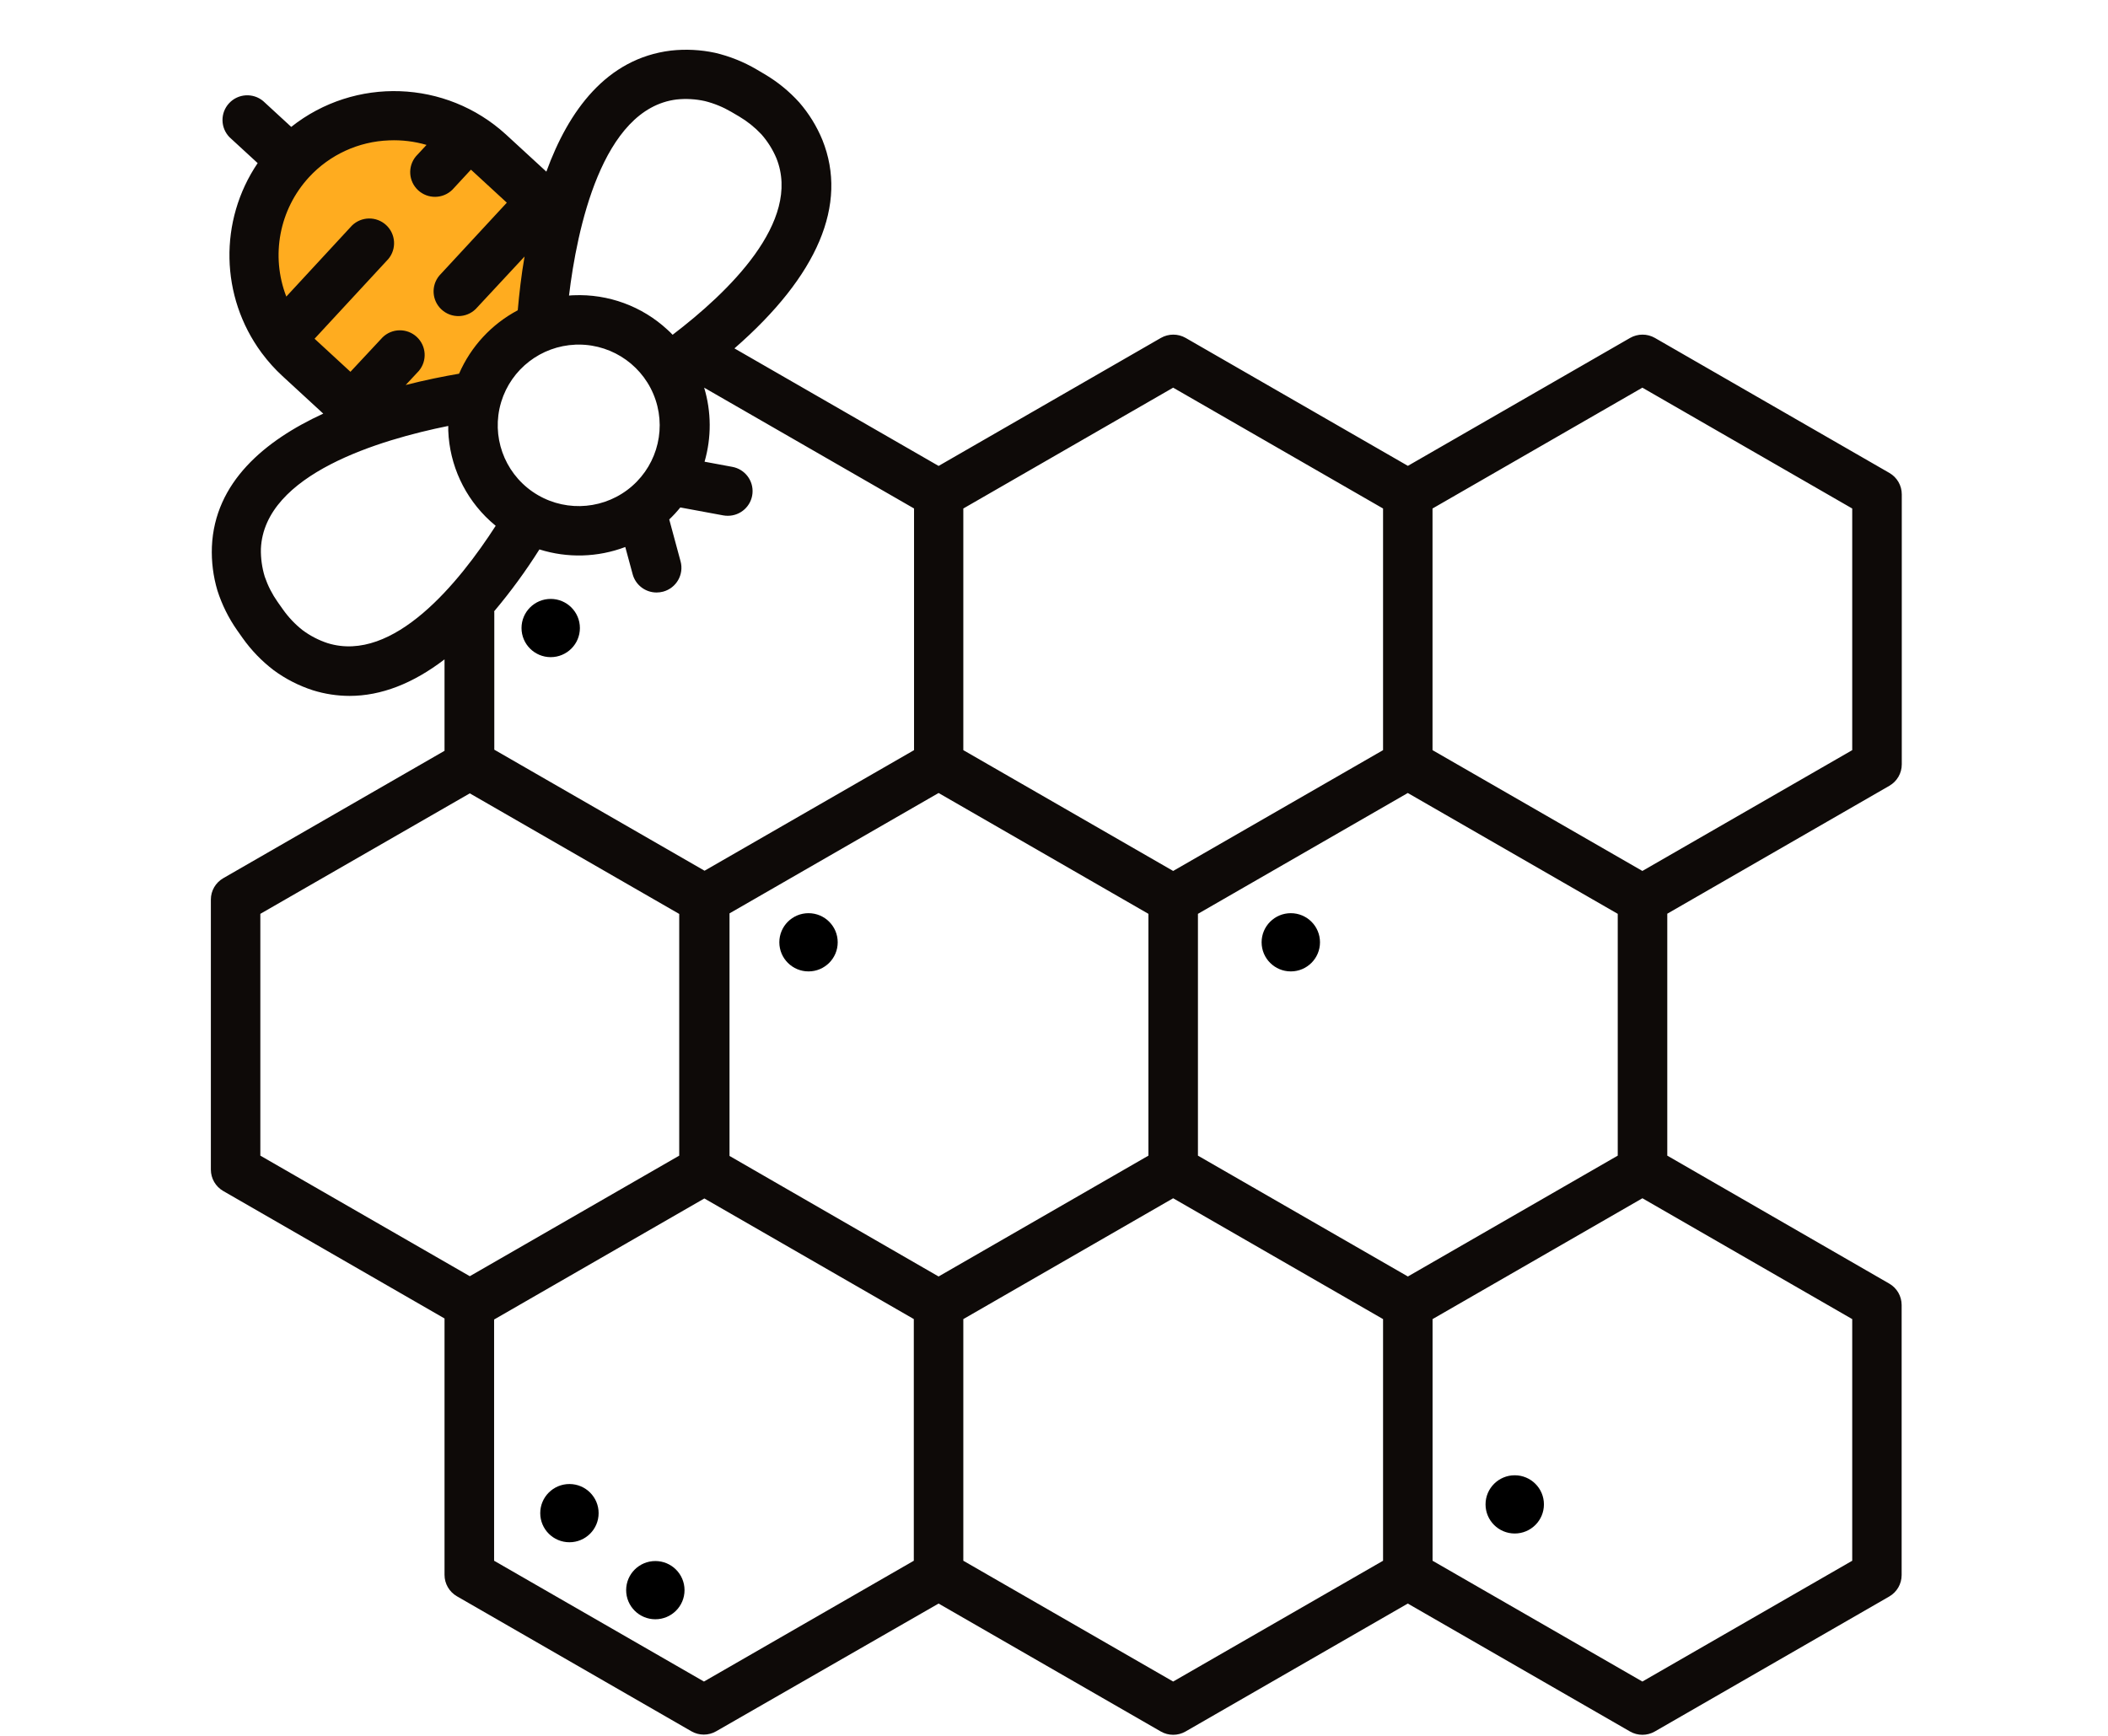 <?xml version="1.0" encoding="UTF-8"?>
<svg width="170px" height="140px" viewBox="0 0 170 140" version="1.1" xmlns="http://www.w3.org/2000/svg" xmlns:xlink="http://www.w3.org/1999/xlink">
    <!-- Generator: Sketch 48.2 (47327) - http://www.bohemiancoding.com/sketch -->
    <title>Натур</title>
    <desc>Created with Sketch.</desc>
    <defs></defs>
    <g id="Symbols" stroke="none" stroke-width="1" fill="none" fill-rule="evenodd">
        <g id="Натур" fill-rule="nonzero">
            <g transform="translate(17, 4)">
                <path d="M5.995,8.285 C10.388,3.558 17.784,3.257 22.549,7.61 L28.062,12.676 C32.795,17.055 16.952,34.2 12.188,29.848 L6.675,24.78 C1.941,20.402 1.638,13.035 5.995,8.285 Z" id="Shape" fill="#FFAC1F"></path>
                <path d="M135.37,59.375 C135.988,59.019 136.369,58.361 136.369,57.649 L136.369,35.867 C136.369,35.156 135.988,34.499 135.37,34.143 L116.459,23.253 C115.841,22.9 115.081,22.9 114.462,23.253 L96.539,33.572 L78.617,23.253 C77.999,22.9 77.24,22.9 76.622,23.253 L58.694,33.578 L42.229,24.098 C48.957,18.235 51.407,12.479 49.322,7.286 C48.869,6.184 48.239,5.162 47.457,4.261 C46.648,3.365 45.707,2.597 44.666,1.984 L44.019,1.602 C42.977,0.99 41.848,0.537 40.671,0.26 C39.501,0.009 38.297,-0.052 37.107,0.08 C31.913,0.715 28.85,4.927 27.061,9.844 L23.798,6.843 C18.961,2.424 11.622,2.166 6.486,6.234 L4.222,4.149 C3.405,3.469 2.197,3.546 1.474,4.326 C0.752,5.105 0.769,6.312 1.513,7.071 L3.779,9.156 C0.637,13.803 0.759,19.918 4.083,24.438 L4.131,24.501 C4.622,25.16 5.173,25.772 5.777,26.329 L9.069,29.36 C4.36,31.524 0.304,34.895 0.088,40.101 C0.043,41.293 0.194,42.483 0.533,43.626 C0.9,44.773 1.439,45.857 2.131,46.843 L2.565,47.457 C3.263,48.442 4.106,49.316 5.066,50.049 C6.029,50.759 7.101,51.308 8.241,51.675 C9.196,51.972 10.191,52.124 11.192,52.126 C13.73,52.126 16.298,51.133 18.849,49.18 L18.849,56.554 L1.004,66.829 C0.386,67.184 0.005,67.841 0.005,68.552 L0.005,90.334 C0.006,91.045 0.386,91.702 1.004,92.058 L18.849,102.337 L18.849,123.016 C18.849,123.728 19.23,124.386 19.848,124.743 L38.759,135.633 C39.376,135.988 40.136,135.988 40.753,135.633 L58.692,125.33 L76.614,135.649 C77.232,136.004 77.992,136.004 78.609,135.649 L96.531,125.33 L114.454,135.649 C115.072,136.004 115.833,136.004 116.451,135.649 L135.362,124.759 C135.979,124.401 136.358,123.744 136.358,123.032 L136.358,101.251 C136.358,100.54 135.978,99.883 135.362,99.527 L117.458,89.205 L117.458,69.692 L135.37,59.375 Z M60.687,37.012 L77.61,27.266 L94.537,37.012 L94.537,56.501 L77.61,66.244 L60.687,56.501 L60.687,37.012 Z M22.836,45.321 C24.172,43.737 25.397,42.063 26.501,40.311 C28.766,41.026 31.206,40.957 33.426,40.117 L34.02,42.311 C34.254,43.181 35.044,43.785 35.946,43.786 C36.126,43.786 36.305,43.763 36.479,43.717 C37.542,43.429 38.172,42.337 37.885,41.275 L36.971,37.894 C37.128,37.743 37.283,37.589 37.432,37.427 C37.581,37.265 37.725,37.097 37.864,36.927 L41.326,37.567 C41.447,37.589 41.57,37.599 41.694,37.599 C42.727,37.601 43.591,36.816 43.684,35.79 C43.778,34.763 43.07,33.836 42.053,33.652 L39.819,33.238 C40.384,31.286 40.373,29.212 39.787,27.266 L56.713,37.01 L56.713,56.501 L39.819,66.226 L22.863,56.464 L22.863,45.321 L22.836,45.321 Z M37.571,4.022 C38.331,3.943 39.099,3.987 39.845,4.152 C40.593,4.339 41.311,4.633 41.976,5.023 L42.613,5.397 C43.274,5.79 43.876,6.272 44.402,6.832 C44.907,7.405 45.315,8.055 45.612,8.758 C47.668,13.874 41.718,19.593 37.243,23 C37.107,22.86 36.977,22.722 36.822,22.589 C34.774,20.695 32.052,19.695 29.261,19.813 C29.135,19.813 29.013,19.829 28.888,19.837 C29.519,14.585 31.522,4.763 37.571,4.022 Z M29.415,23.792 L29.681,23.792 C32.492,23.797 34.985,25.595 35.87,28.255 C36.754,30.916 35.832,33.843 33.581,35.522 C31.33,37.2 28.254,37.254 25.945,35.655 C23.636,34.055 22.613,31.162 23.404,28.472 C23.409,28.451 23.415,28.429 23.422,28.409 C24.234,25.758 26.636,23.909 29.412,23.797 L29.415,23.792 Z M8.451,23.396 C8.422,23.37 8.398,23.343 8.369,23.319 L14.316,16.891 C14.998,16.077 14.92,14.872 14.139,14.151 C13.358,13.431 12.147,13.448 11.386,14.19 L6.089,19.919 C4.815,16.621 5.527,12.887 7.926,10.285 C9.594,8.476 11.92,7.408 14.383,7.321 C15.401,7.278 16.419,7.402 17.398,7.687 L16.545,8.606 C15.863,9.421 15.941,10.626 16.722,11.346 C17.504,12.066 18.714,12.05 19.475,11.308 L20.977,9.685 L21.063,9.759 L23.873,12.346 L18.431,18.225 C17.749,19.039 17.827,20.244 18.608,20.964 C19.39,21.685 20.6,21.668 21.361,20.926 L25.303,16.689 C25.036,18.219 24.874,19.691 24.754,21.024 C22.641,22.146 20.972,23.95 20.021,26.14 C18.761,26.355 17.288,26.65 15.717,27.051 L16.782,25.909 C17.465,25.095 17.387,23.89 16.605,23.169 C15.824,22.449 14.613,22.466 13.853,23.208 L11.261,25.986 L8.451,23.396 Z M9.421,47.871 C8.694,47.632 8.012,47.278 7.399,46.822 C6.795,46.345 6.264,45.784 5.82,45.156 L5.393,44.553 C4.951,43.926 4.601,43.239 4.352,42.513 C4.129,41.784 4.024,41.023 4.04,40.261 C4.307,34.223 13.701,31.453 19.15,30.353 C19.15,30.478 19.15,30.603 19.15,30.727 C19.254,33.512 20.471,36.138 22.53,38.022 C22.677,38.157 22.826,38.287 22.975,38.407 C20.056,42.938 14.748,49.52 9.421,47.871 Z M3.995,89.205 L3.995,69.703 L20.887,59.986 L37.776,69.711 L37.776,89.205 L20.887,98.929 L3.995,89.205 Z M56.694,121.877 L39.771,131.62 L22.847,121.877 L22.847,102.422 L39.803,92.658 L56.694,102.385 L56.694,121.877 Z M41.832,89.229 L41.832,69.665 L58.692,59.957 L75.615,69.703 L75.615,89.205 L58.692,98.951 L41.832,89.229 Z M94.537,121.877 L77.61,131.62 L60.687,121.877 L60.687,102.388 L77.61,92.642 L94.537,102.388 L94.537,121.877 Z M79.608,89.205 L79.608,69.703 L96.531,59.957 L113.463,69.703 L113.463,89.205 L96.539,98.951 L79.608,89.205 Z M132.373,102.388 L132.373,121.877 L115.45,131.62 L98.529,121.877 L98.529,102.388 L115.453,92.642 L132.373,102.388 Z M115.45,66.244 L98.526,56.501 L98.526,37.012 L115.45,27.266 L132.373,37.012 L132.373,56.501 L115.45,66.244 Z" id="Shape" fill="#0E0A08"></path>
                <ellipse id="Oval" fill="#000000" cx="27.412" cy="46.652" rx="2.354" ry="2.348"></ellipse>
                <ellipse id="Oval" fill="#000000" cx="28.922" cy="118.038" rx="2.354" ry="2.348"></ellipse>
                <ellipse id="Oval" fill="#000000" cx="35.85" cy="124.249" rx="2.354" ry="2.348"></ellipse>
                <ellipse id="Oval" fill="#000000" cx="87.097" cy="71.998" rx="2.354" ry="2.348"></ellipse>
                <ellipse id="Oval" fill="#000000" cx="48.203" cy="71.998" rx="2.354" ry="2.348"></ellipse>
                <ellipse id="Oval" fill="#000000" cx="105.156" cy="117.332" rx="2.354" ry="2.348"></ellipse>
            </g>
        </g>
    </g>
</svg>